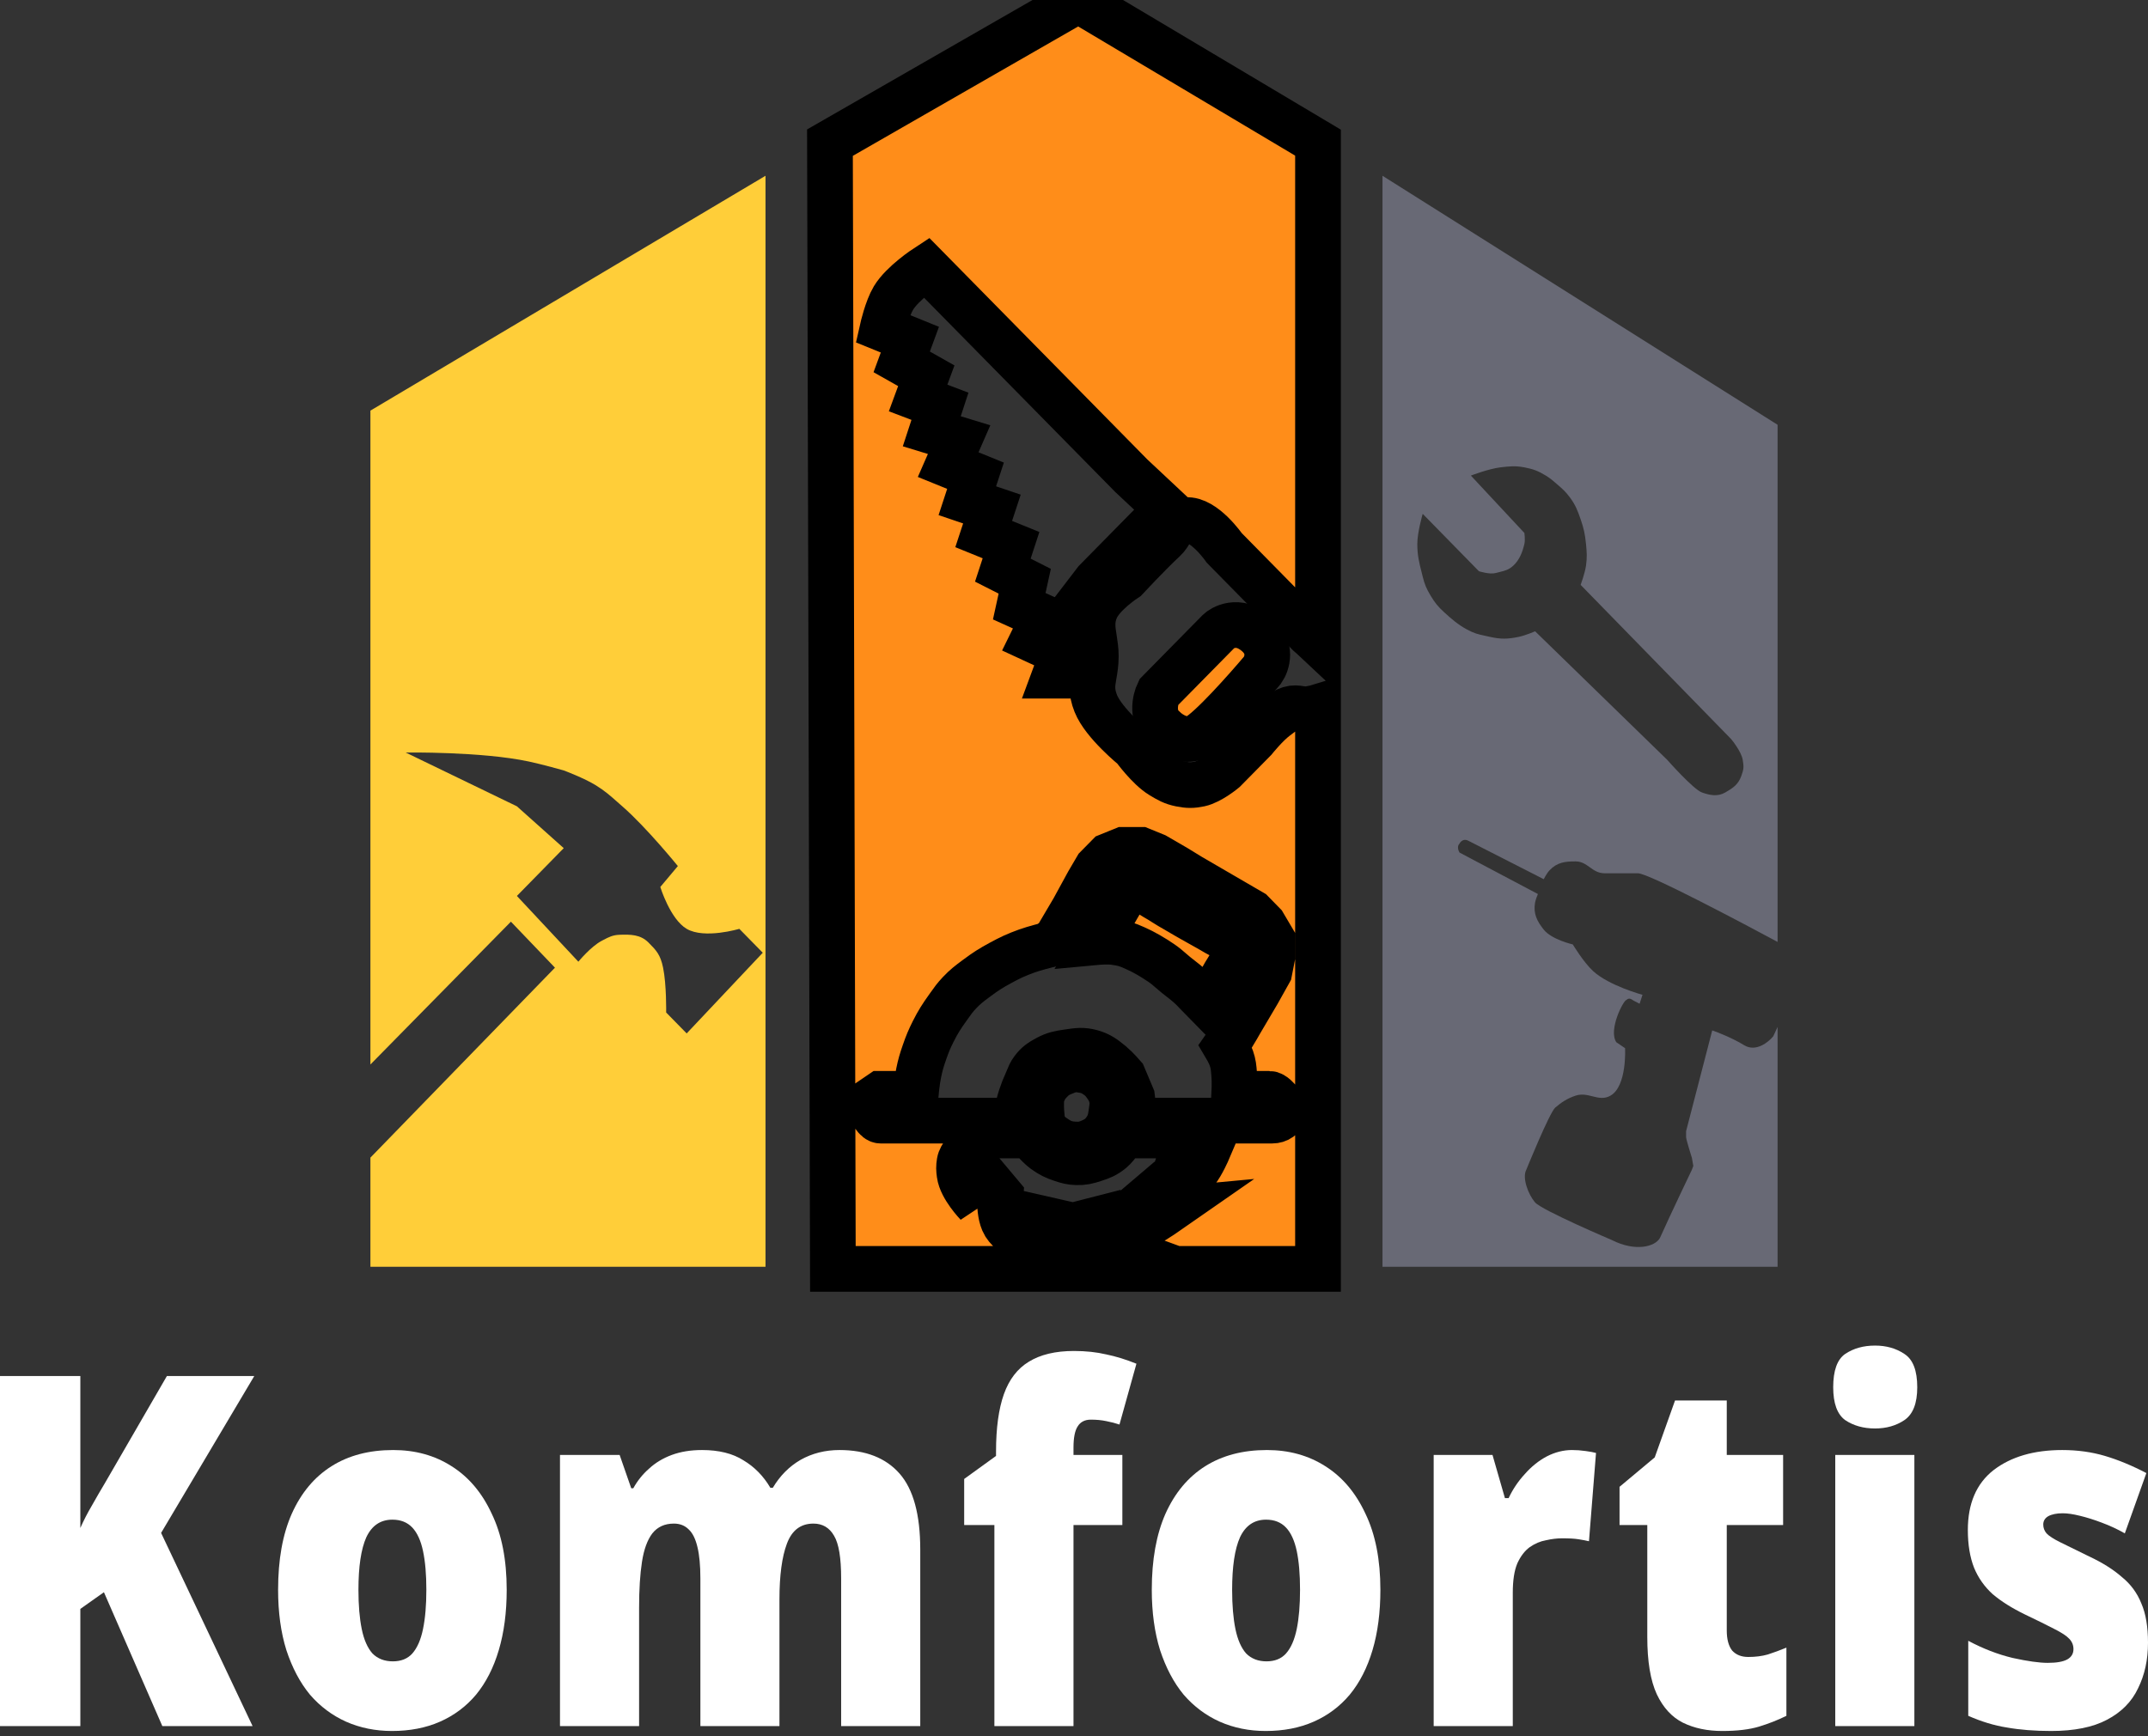 <?xml version="1.0" encoding="UTF-8"?> <svg xmlns="http://www.w3.org/2000/svg" width="47" height="38" viewBox="0 0 47 38" fill="none"><rect x="0" y="0" width="47" height="38" fill="#333333" stroke="none"/><path fill-rule="evenodd" clip-rule="evenodd" d="M8.105 27.725H16.75V3.847L8.105 8.987V23.298L11.179 20.172L12.143 21.179L8.105 25.336V27.725ZM11.31 19.609L12.335 18.563L11.31 17.647L8.877 16.47C8.877 16.47 10.536 16.446 11.567 16.666C11.869 16.73 12.335 16.862 12.335 16.862C12.335 16.862 12.781 17.028 13.04 17.189C13.236 17.311 13.35 17.412 13.5 17.545C13.536 17.577 13.574 17.611 13.616 17.647C14.141 18.103 14.832 18.955 14.832 18.955L14.448 19.413C14.448 19.413 14.664 20.117 15.025 20.329C15.415 20.558 16.177 20.329 16.177 20.329L16.69 20.852L15.025 22.618L14.576 22.16C14.576 22.16 14.586 21.553 14.509 21.179C14.45 20.895 14.364 20.804 14.189 20.628C14.013 20.452 13.798 20.45 13.552 20.459C13.408 20.465 13.324 20.508 13.204 20.571C13.192 20.578 13.18 20.584 13.168 20.59C12.93 20.713 12.655 21.048 12.655 21.048L11.31 19.609Z" fill="#FFCE39"></path><path d="M24.001 20.619C24.001 20.619 24.237 20.597 24.385 20.619C24.596 20.651 24.637 20.663 24.833 20.749C25.038 20.84 25.222 20.949 25.408 21.075C25.495 21.134 25.551 21.183 25.614 21.238C25.648 21.268 25.684 21.3 25.728 21.335C25.772 21.371 25.81 21.4 25.846 21.428L25.846 21.428C25.912 21.479 25.971 21.525 26.048 21.596C26.098 21.643 26.133 21.679 26.171 21.72C26.191 21.741 26.213 21.764 26.24 21.791L26.431 21.986C26.431 21.986 26.513 21.87 26.559 21.791C26.607 21.711 26.636 21.646 26.665 21.579C26.69 21.524 26.715 21.468 26.751 21.401C26.785 21.338 26.815 21.29 26.845 21.242C26.876 21.192 26.907 21.142 26.943 21.075C26.961 21.042 26.982 21.014 27.003 20.988C27.044 20.936 27.08 20.89 27.071 20.815C27.06 20.724 26.943 20.619 26.943 20.619C26.877 20.548 26.813 20.518 26.741 20.485C26.705 20.467 26.666 20.449 26.623 20.424C26.495 20.348 26.397 20.294 26.295 20.237C26.22 20.195 26.142 20.153 26.048 20.098C26.018 20.081 25.991 20.066 25.966 20.051L25.966 20.051C25.837 19.978 25.745 19.924 25.6 19.838C25.549 19.807 25.507 19.781 25.467 19.756C25.41 19.719 25.356 19.685 25.28 19.643C25.235 19.617 25.197 19.591 25.161 19.566C25.081 19.511 25.011 19.464 24.897 19.447C24.881 19.445 24.866 19.442 24.852 19.439C24.8 19.43 24.758 19.422 24.705 19.447C24.651 19.473 24.634 19.516 24.614 19.565C24.604 19.59 24.593 19.616 24.577 19.643C24.498 19.767 24.385 19.968 24.385 19.968L24.001 20.619Z" fill="#FF8D19"></path><path fill-rule="evenodd" clip-rule="evenodd" d="M18.224 27.771H28.839V15.476C28.787 15.492 28.733 15.501 28.668 15.513L28.642 15.517C28.568 15.53 28.507 15.521 28.447 15.512C28.376 15.501 28.308 15.491 28.224 15.517C28.121 15.549 28.063 15.593 27.989 15.65C27.969 15.666 27.948 15.682 27.924 15.699C27.71 15.856 27.446 16.186 27.446 16.186L26.788 16.854C26.788 16.854 26.485 17.108 26.25 17.158C26.09 17.192 25.991 17.19 25.831 17.158C25.656 17.123 25.565 17.068 25.412 16.976C25.128 16.804 24.814 16.368 24.814 16.368C24.814 16.368 24.15 15.831 23.977 15.396C23.871 15.13 23.9 14.967 23.935 14.768C23.955 14.653 23.977 14.527 23.977 14.362C23.977 14.22 23.957 14.096 23.939 13.979C23.904 13.763 23.874 13.569 23.977 13.329C24.122 12.991 24.635 12.661 24.635 12.661C24.635 12.661 25.131 12.127 25.472 11.81C25.535 11.751 25.574 11.686 25.611 11.624C25.682 11.506 25.745 11.402 25.951 11.384C26.346 11.351 26.788 11.992 26.788 11.992L28.642 13.876C28.642 13.876 28.734 13.953 28.839 14.052V3.122L23.596 0L18.16 3.122L18.224 27.771ZM23.49 19.903L23.106 20.554L22.914 20.684C22.914 20.684 22.638 20.753 22.467 20.814C22.235 20.898 22.108 20.957 21.891 21.075C21.683 21.188 21.57 21.259 21.38 21.401L21.347 21.425C21.209 21.528 21.122 21.593 20.996 21.726C20.896 21.831 20.845 21.904 20.768 22.013L20.74 22.052C20.602 22.246 20.528 22.359 20.42 22.573C20.334 22.745 20.292 22.846 20.229 23.028C20.168 23.203 20.138 23.303 20.101 23.484C20.064 23.66 20.037 23.94 20.037 23.94H19.269L19.078 24.07C19.028 24.158 19.078 24.331 19.078 24.331C19.078 24.331 19.163 24.526 19.269 24.526H22.211C22.211 24.526 22.273 24.203 22.339 24.005C22.382 23.875 22.411 23.804 22.467 23.679C22.48 23.651 22.49 23.625 22.5 23.601C22.525 23.538 22.546 23.485 22.595 23.419C22.69 23.288 22.773 23.235 22.914 23.159C23.075 23.072 23.182 23.055 23.362 23.028L23.391 23.024C23.572 22.997 23.69 22.979 23.873 23.028C24.066 23.08 24.161 23.158 24.315 23.283L24.321 23.289C24.431 23.379 24.577 23.549 24.577 23.549L24.769 24.005L24.833 24.526H27.838C27.963 24.526 28.071 24.456 28.094 24.331C28.113 24.228 28.054 24.164 27.985 24.09L27.973 24.078L27.966 24.07C27.966 24.07 27.864 23.94 27.774 23.94H27.007C27.007 23.94 27.019 23.701 27.007 23.549C27.005 23.53 27.004 23.512 27.003 23.494C26.994 23.372 26.987 23.286 26.943 23.159C26.906 23.051 26.815 22.898 26.815 22.898C26.815 22.898 26.864 22.828 26.943 22.703C27.022 22.578 27.135 22.377 27.135 22.377L27.519 21.726L27.774 21.27L27.838 20.945V20.554L27.646 20.229L27.391 19.968L26.048 19.187L25.728 18.991L25.28 18.731L24.961 18.601H24.577L24.257 18.731L24.001 18.991L23.81 19.317L23.49 19.903ZM22.914 23.744C22.844 23.833 22.786 24.005 22.786 24.005C22.786 24.005 22.774 24.204 22.786 24.331C22.789 24.357 22.791 24.381 22.792 24.403C22.799 24.494 22.804 24.564 22.85 24.656C22.915 24.784 22.987 24.839 23.106 24.916C23.239 25.003 23.332 25.035 23.49 25.047C23.641 25.058 23.734 25.044 23.873 24.982C24.02 24.916 24.102 24.855 24.193 24.721C24.283 24.589 24.299 24.49 24.321 24.331L24.323 24.317C24.34 24.199 24.35 24.124 24.321 24.005C24.294 23.895 24.259 23.837 24.193 23.744C24.131 23.657 24.088 23.611 24.001 23.549C23.891 23.471 23.814 23.441 23.682 23.419C23.583 23.403 23.523 23.397 23.426 23.419C23.317 23.444 23.106 23.549 23.106 23.549C23.106 23.549 22.993 23.646 22.914 23.744ZM25.984 24.851L25.856 25.242C25.856 25.242 26.052 25.259 26.176 25.242C26.278 25.228 26.431 25.177 26.431 25.177C26.431 25.177 26.304 25.475 26.176 25.633L26.167 25.643C26.105 25.72 26.066 25.767 25.984 25.828C25.893 25.895 25.836 25.931 25.728 25.958C25.607 25.989 25.408 25.958 25.408 25.958L25.025 26.284C25.025 26.284 25.242 26.455 25.408 26.479C25.483 26.49 25.6 26.479 25.6 26.479C25.6 26.479 25.296 26.691 25.089 26.805C25.057 26.822 25.031 26.84 25.006 26.857C24.954 26.892 24.908 26.923 24.833 26.935C24.6 26.971 24.321 26.609 24.321 26.609L23.81 26.74C23.81 26.74 23.923 27.018 24.065 27.13C24.154 27.2 24.321 27.261 24.321 27.261C24.321 27.261 23.836 27.362 23.554 27.261C23.542 27.256 23.53 27.252 23.519 27.248L23.519 27.248C23.433 27.218 23.372 27.197 23.298 27.13C23.172 27.018 23.106 26.74 23.106 26.74L22.531 26.609C22.531 26.609 22.5 26.812 22.531 26.935C22.567 27.079 22.723 27.261 22.723 27.261C22.723 27.261 22.096 27.077 21.955 26.74C21.915 26.643 21.905 26.583 21.891 26.479C21.874 26.353 21.891 26.154 21.891 26.154L21.508 25.698C21.508 25.698 21.319 25.918 21.316 26.088C21.313 26.193 21.38 26.349 21.38 26.349C21.38 26.349 21.035 25.992 20.996 25.698C20.982 25.597 20.979 25.538 20.996 25.437C21.01 25.355 21.051 25.299 21.092 25.245C21.134 25.188 21.176 25.132 21.188 25.047C21.198 24.971 21.188 24.851 21.188 24.851H22.531C22.531 24.851 22.707 25.073 22.85 25.177C22.987 25.276 23.075 25.32 23.234 25.372C23.355 25.412 23.427 25.433 23.554 25.437C23.706 25.442 23.793 25.419 23.938 25.372C24.097 25.321 24.191 25.285 24.321 25.177C24.445 25.074 24.577 24.851 24.577 24.851H25.984ZM24.754 10.412L25.532 11.141L23.977 12.721L23.558 13.268V14.788H23.079L23.259 14.302L22.601 13.998L22.84 13.511L22.302 13.268L22.422 12.721L21.943 12.478L22.122 11.931L21.524 11.688L21.704 11.141L21.166 10.959L21.345 10.412L20.747 10.169L20.986 9.622L20.388 9.439L20.567 8.892L20.089 8.71L20.268 8.224L19.73 7.92L19.909 7.434L19.311 7.191C19.311 7.191 19.408 6.759 19.55 6.522C19.749 6.192 20.268 5.853 20.268 5.853L24.754 10.412Z" fill="#FF8D19"></path><path d="M26.19 16.125C25.903 16.271 25.592 16.064 25.472 15.943C25.185 15.699 25.273 15.315 25.352 15.152L26.668 13.815C26.728 13.755 27.087 13.511 27.506 13.876C27.841 14.168 27.725 14.524 27.625 14.666C27.267 15.092 26.477 15.979 26.19 16.125Z" fill="#FF8D19"></path><path d="M24.001 20.619C24.001 20.619 24.237 20.597 24.385 20.619C24.596 20.651 24.637 20.663 24.833 20.749C25.038 20.84 25.222 20.949 25.408 21.075C25.495 21.134 25.551 21.183 25.614 21.238C25.648 21.268 25.684 21.3 25.728 21.335C25.772 21.371 25.81 21.4 25.846 21.428L25.846 21.428C25.912 21.479 25.971 21.525 26.048 21.596C26.098 21.643 26.133 21.679 26.171 21.72C26.191 21.741 26.213 21.764 26.24 21.791L26.431 21.986C26.431 21.986 26.513 21.87 26.559 21.791C26.607 21.711 26.636 21.646 26.665 21.579C26.69 21.524 26.715 21.468 26.751 21.401C26.785 21.338 26.815 21.29 26.845 21.242C26.876 21.192 26.907 21.142 26.943 21.075C26.961 21.042 26.982 21.014 27.003 20.988C27.044 20.936 27.08 20.89 27.071 20.815C27.06 20.724 26.943 20.619 26.943 20.619C26.877 20.548 26.813 20.518 26.741 20.485C26.705 20.467 26.666 20.449 26.623 20.424C26.495 20.348 26.397 20.294 26.295 20.237C26.22 20.195 26.142 20.153 26.048 20.098C26.018 20.081 25.991 20.066 25.966 20.051L25.966 20.051C25.837 19.978 25.745 19.924 25.6 19.838C25.549 19.807 25.507 19.781 25.467 19.756C25.41 19.719 25.356 19.685 25.28 19.643C25.235 19.617 25.197 19.591 25.161 19.566C25.081 19.511 25.011 19.464 24.897 19.447C24.881 19.445 24.866 19.442 24.852 19.439C24.8 19.43 24.758 19.422 24.705 19.447C24.651 19.473 24.634 19.516 24.614 19.565C24.604 19.59 24.593 19.616 24.577 19.643C24.498 19.767 24.385 19.968 24.385 19.968L24.001 20.619Z" stroke="black"></path><path fill-rule="evenodd" clip-rule="evenodd" d="M18.224 27.771H28.839V15.476C28.787 15.492 28.733 15.501 28.668 15.513L28.642 15.517C28.568 15.53 28.507 15.521 28.447 15.512C28.376 15.501 28.308 15.491 28.224 15.517C28.121 15.549 28.063 15.593 27.989 15.65C27.969 15.666 27.948 15.682 27.924 15.699C27.71 15.856 27.446 16.186 27.446 16.186L26.788 16.854C26.788 16.854 26.485 17.108 26.25 17.158C26.09 17.192 25.991 17.19 25.831 17.158C25.656 17.123 25.565 17.068 25.412 16.976C25.128 16.804 24.814 16.368 24.814 16.368C24.814 16.368 24.15 15.831 23.977 15.396C23.871 15.13 23.9 14.967 23.935 14.768C23.955 14.653 23.977 14.527 23.977 14.362C23.977 14.22 23.957 14.096 23.939 13.979C23.904 13.763 23.874 13.569 23.977 13.329C24.122 12.991 24.635 12.661 24.635 12.661C24.635 12.661 25.131 12.127 25.472 11.81C25.535 11.751 25.574 11.686 25.611 11.624C25.682 11.506 25.745 11.402 25.951 11.384C26.346 11.351 26.788 11.992 26.788 11.992L28.642 13.876C28.642 13.876 28.734 13.953 28.839 14.052V3.122L23.596 0L18.16 3.122L18.224 27.771ZM23.49 19.903L23.106 20.554L22.914 20.684C22.914 20.684 22.638 20.753 22.467 20.814C22.235 20.898 22.108 20.957 21.891 21.075C21.683 21.188 21.57 21.259 21.38 21.401L21.347 21.425C21.209 21.528 21.122 21.593 20.996 21.726C20.896 21.831 20.845 21.904 20.768 22.013L20.74 22.052C20.602 22.246 20.528 22.359 20.42 22.573C20.334 22.745 20.292 22.846 20.229 23.028C20.168 23.203 20.138 23.303 20.101 23.484C20.064 23.66 20.037 23.94 20.037 23.94H19.269L19.078 24.07C19.028 24.158 19.078 24.331 19.078 24.331C19.078 24.331 19.163 24.526 19.269 24.526H22.211C22.211 24.526 22.273 24.203 22.339 24.005C22.382 23.875 22.411 23.804 22.467 23.679C22.48 23.651 22.49 23.625 22.5 23.601C22.525 23.538 22.546 23.485 22.595 23.419C22.69 23.288 22.773 23.235 22.914 23.159C23.075 23.072 23.182 23.055 23.362 23.028L23.391 23.024C23.572 22.997 23.69 22.979 23.873 23.028C24.066 23.08 24.161 23.158 24.315 23.283L24.321 23.289C24.431 23.379 24.577 23.549 24.577 23.549L24.769 24.005L24.833 24.526H27.838C27.963 24.526 28.071 24.456 28.094 24.331C28.113 24.228 28.054 24.164 27.985 24.09L27.973 24.078L27.966 24.07C27.966 24.07 27.864 23.94 27.774 23.94H27.007C27.007 23.94 27.019 23.701 27.007 23.549C27.005 23.53 27.004 23.512 27.003 23.494C26.994 23.372 26.987 23.286 26.943 23.159C26.906 23.051 26.815 22.898 26.815 22.898C26.815 22.898 26.864 22.828 26.943 22.703C27.022 22.578 27.135 22.377 27.135 22.377L27.519 21.726L27.774 21.27L27.838 20.945V20.554L27.646 20.229L27.391 19.968L26.048 19.187L25.728 18.991L25.28 18.731L24.961 18.601H24.577L24.257 18.731L24.001 18.991L23.81 19.317L23.49 19.903ZM22.914 23.744C22.844 23.833 22.786 24.005 22.786 24.005C22.786 24.005 22.774 24.204 22.786 24.331C22.789 24.357 22.791 24.381 22.792 24.403C22.799 24.494 22.804 24.564 22.85 24.656C22.915 24.784 22.987 24.839 23.106 24.916C23.239 25.003 23.332 25.035 23.49 25.047C23.641 25.058 23.734 25.044 23.873 24.982C24.02 24.916 24.102 24.855 24.193 24.721C24.283 24.589 24.299 24.49 24.321 24.331L24.323 24.317C24.34 24.199 24.35 24.124 24.321 24.005C24.294 23.895 24.259 23.837 24.193 23.744C24.131 23.657 24.088 23.611 24.001 23.549C23.891 23.471 23.814 23.441 23.682 23.419C23.583 23.403 23.523 23.397 23.426 23.419C23.317 23.444 23.106 23.549 23.106 23.549C23.106 23.549 22.993 23.646 22.914 23.744ZM25.984 24.851L25.856 25.242C25.856 25.242 26.052 25.259 26.176 25.242C26.278 25.228 26.431 25.177 26.431 25.177C26.431 25.177 26.304 25.475 26.176 25.633L26.167 25.643C26.105 25.72 26.066 25.767 25.984 25.828C25.893 25.895 25.836 25.931 25.728 25.958C25.607 25.989 25.408 25.958 25.408 25.958L25.025 26.284C25.025 26.284 25.242 26.455 25.408 26.479C25.483 26.49 25.6 26.479 25.6 26.479C25.6 26.479 25.296 26.691 25.089 26.805C25.057 26.822 25.031 26.84 25.006 26.857C24.954 26.892 24.908 26.923 24.833 26.935C24.6 26.971 24.321 26.609 24.321 26.609L23.81 26.74C23.81 26.74 23.923 27.018 24.065 27.13C24.154 27.2 24.321 27.261 24.321 27.261C24.321 27.261 23.836 27.362 23.554 27.261C23.542 27.256 23.53 27.252 23.519 27.248L23.519 27.248C23.433 27.218 23.372 27.197 23.298 27.13C23.172 27.018 23.106 26.74 23.106 26.74L22.531 26.609C22.531 26.609 22.5 26.812 22.531 26.935C22.567 27.079 22.723 27.261 22.723 27.261C22.723 27.261 22.096 27.077 21.955 26.74C21.915 26.643 21.905 26.583 21.891 26.479C21.874 26.353 21.891 26.154 21.891 26.154L21.508 25.698C21.508 25.698 21.319 25.918 21.316 26.088C21.313 26.193 21.38 26.349 21.38 26.349C21.38 26.349 21.035 25.992 20.996 25.698C20.982 25.597 20.979 25.538 20.996 25.437C21.01 25.355 21.051 25.299 21.092 25.245C21.134 25.188 21.176 25.132 21.188 25.047C21.198 24.971 21.188 24.851 21.188 24.851H22.531C22.531 24.851 22.707 25.073 22.85 25.177C22.987 25.276 23.075 25.32 23.234 25.372C23.355 25.412 23.427 25.433 23.554 25.437C23.706 25.442 23.793 25.419 23.938 25.372C24.097 25.321 24.191 25.285 24.321 25.177C24.445 25.074 24.577 24.851 24.577 24.851H25.984ZM24.754 10.412L25.532 11.141L23.977 12.721L23.558 13.268V14.788H23.079L23.259 14.302L22.601 13.998L22.84 13.511L22.302 13.268L22.422 12.721L21.943 12.478L22.122 11.931L21.524 11.688L21.704 11.141L21.166 10.959L21.345 10.412L20.747 10.169L20.986 9.622L20.388 9.439L20.567 8.892L20.089 8.71L20.268 8.224L19.73 7.92L19.909 7.434L19.311 7.191C19.311 7.191 19.408 6.759 19.55 6.522C19.749 6.192 20.268 5.853 20.268 5.853L24.754 10.412Z" stroke="black"></path><path d="M26.19 16.125C25.903 16.271 25.592 16.064 25.472 15.943C25.185 15.699 25.273 15.315 25.352 15.152L26.668 13.815C26.728 13.755 27.087 13.511 27.506 13.876C27.841 14.168 27.725 14.524 27.625 14.666C27.267 15.092 26.477 15.979 26.19 16.125Z" stroke="black"></path><path fill-rule="evenodd" clip-rule="evenodd" d="M38.895 9.297L30.25 3.847V27.725H38.895V22.476L38.8 22.681C38.694 22.811 38.419 23.032 38.164 22.876C37.91 22.72 37.592 22.595 37.465 22.552L36.893 24.758V24.887C36.893 24.939 37.02 25.342 37.02 25.342L37.051 25.518L37.02 25.601C37.02 25.601 36.533 26.618 36.321 27.094C36.215 27.288 35.78 27.4 35.271 27.141C35.271 27.141 33.736 26.488 33.587 26.315C33.439 26.142 33.301 25.778 33.397 25.601C33.397 25.601 33.905 24.347 34.032 24.239C34.16 24.131 34.287 24.042 34.477 23.979C34.61 23.936 34.728 23.965 34.843 23.994C34.975 24.027 35.102 24.059 35.24 23.979C35.603 23.771 35.558 22.941 35.558 22.941L35.367 22.811C35.185 22.54 35.526 21.885 35.589 21.885C35.642 21.831 35.695 21.867 35.73 21.891C35.737 21.896 35.743 21.9 35.749 21.903L35.876 21.968L35.939 21.773C35.939 21.773 35.205 21.573 34.859 21.254C34.648 21.061 34.414 20.67 34.414 20.67C34.414 20.67 33.953 20.566 33.778 20.346C33.63 20.159 33.549 19.999 33.587 19.762C33.6 19.683 33.651 19.567 33.651 19.567L31.935 18.659C31.91 18.618 31.876 18.521 31.935 18.464C31.956 18.421 32.024 18.347 32.125 18.399L33.778 19.242C33.778 19.242 33.843 19.114 33.905 19.048C34.068 18.875 34.242 18.852 34.477 18.853C34.609 18.854 34.696 18.917 34.784 18.98C34.876 19.046 34.968 19.113 35.113 19.113H35.84C36.077 19.113 38.195 20.239 38.895 20.615V9.297ZM32.184 10.409C32.184 10.409 32.569 10.261 32.828 10.229C33.033 10.205 33.153 10.191 33.355 10.229C33.547 10.266 33.656 10.306 33.824 10.409C33.916 10.465 33.964 10.507 34.041 10.573C34.047 10.578 34.052 10.583 34.058 10.588C34.064 10.593 34.069 10.597 34.074 10.602C34.188 10.7 34.258 10.761 34.351 10.887C34.474 11.054 34.517 11.169 34.586 11.366C34.656 11.568 34.681 11.69 34.703 11.904C34.721 12.089 34.729 12.197 34.703 12.382C34.678 12.55 34.586 12.801 34.586 12.801L37.878 16.175C37.878 16.175 38.1 16.439 38.132 16.629C38.159 16.79 38.156 16.833 38.1 16.986C38.033 17.172 37.918 17.248 37.749 17.345C37.584 17.439 37.42 17.408 37.242 17.345C37.051 17.278 36.479 16.629 36.479 16.629L33.59 13.817C33.59 13.817 33.38 13.907 33.238 13.937C32.992 13.989 32.839 13.993 32.594 13.937C32.556 13.928 32.521 13.921 32.49 13.914C32.342 13.882 32.257 13.864 32.093 13.774C31.902 13.671 31.759 13.546 31.598 13.399C31.465 13.277 31.398 13.195 31.305 13.04C31.214 12.888 31.172 12.794 31.13 12.621C31.123 12.594 31.116 12.567 31.11 12.541C31.052 12.315 31.012 12.155 31.012 11.904C31.012 11.647 31.13 11.246 31.13 11.246L32.36 12.502C32.36 12.502 32.596 12.578 32.729 12.541C32.761 12.532 32.791 12.525 32.819 12.518C32.929 12.491 33.012 12.471 33.11 12.382C33.244 12.261 33.315 12.081 33.355 11.904C33.376 11.813 33.355 11.665 33.355 11.665L32.184 10.409Z" fill="#686975"></path><path d="M5.527 37.778H3.552L2.274 34.848L1.758 35.213V37.778H0V30.116H1.758V33.442C1.83 33.278 1.915 33.113 2.012 32.949C2.108 32.777 2.202 32.616 2.292 32.466L3.652 30.116H5.564L3.525 33.55L5.527 37.778Z" fill="white"></path><path d="M11.087 34.795C11.087 35.288 11.029 35.728 10.914 36.115C10.8 36.501 10.633 36.827 10.416 37.091C10.199 37.349 9.936 37.545 9.628 37.681C9.32 37.817 8.969 37.885 8.577 37.885C8.214 37.885 7.879 37.817 7.571 37.681C7.269 37.545 7.006 37.349 6.783 37.091C6.565 36.827 6.393 36.501 6.266 36.115C6.145 35.728 6.085 35.288 6.085 34.795C6.085 34.136 6.184 33.582 6.384 33.131C6.589 32.673 6.879 32.326 7.254 32.09C7.628 31.854 8.078 31.736 8.604 31.736C9.087 31.736 9.513 31.854 9.881 32.09C10.256 32.326 10.549 32.673 10.76 33.131C10.978 33.582 11.087 34.136 11.087 34.795ZM7.843 34.795C7.843 35.131 7.867 35.417 7.915 35.653C7.963 35.889 8.042 36.068 8.151 36.19C8.266 36.304 8.414 36.361 8.595 36.361C8.776 36.361 8.918 36.304 9.021 36.19C9.129 36.068 9.208 35.889 9.256 35.653C9.305 35.417 9.329 35.131 9.329 34.795C9.329 34.458 9.305 34.176 9.256 33.947C9.208 33.718 9.129 33.546 9.021 33.432C8.912 33.317 8.767 33.26 8.586 33.26C8.326 33.26 8.136 33.389 8.015 33.646C7.9 33.904 7.843 34.287 7.843 34.795Z" fill="white"></path><path d="M18.369 31.736C18.943 31.736 19.381 31.908 19.683 32.251C19.985 32.595 20.136 33.149 20.136 33.915V37.778H18.405V34.548C18.405 34.097 18.354 33.786 18.251 33.614C18.149 33.435 17.998 33.346 17.798 33.346C17.52 33.346 17.327 33.492 17.218 33.786C17.11 34.072 17.055 34.48 17.055 35.009V37.778H15.325V34.548C15.325 34.262 15.303 34.033 15.261 33.861C15.219 33.682 15.155 33.553 15.071 33.475C14.986 33.389 14.878 33.346 14.745 33.346C14.545 33.346 14.388 33.417 14.274 33.56C14.165 33.703 14.089 33.911 14.047 34.183C14.005 34.455 13.984 34.787 13.984 35.181V37.778H12.253V31.843H13.558L13.812 32.573H13.857C13.947 32.409 14.062 32.266 14.201 32.144C14.34 32.015 14.506 31.915 14.7 31.843C14.893 31.772 15.113 31.736 15.361 31.736C15.729 31.736 16.032 31.811 16.267 31.961C16.509 32.105 16.705 32.305 16.856 32.562H16.91C17.067 32.298 17.27 32.094 17.517 31.951C17.771 31.808 18.055 31.736 18.369 31.736Z" fill="white"></path><path d="M24.558 33.378H23.489V37.778H21.758V33.378H21.097V32.369L21.794 31.865V31.768C21.794 31.253 21.852 30.835 21.966 30.513C22.081 30.191 22.262 29.955 22.51 29.804C22.764 29.647 23.093 29.568 23.498 29.568C23.758 29.568 23.993 29.593 24.205 29.643C24.416 29.686 24.637 29.754 24.866 29.847L24.495 31.178C24.41 31.149 24.313 31.124 24.205 31.103C24.102 31.081 23.99 31.071 23.869 31.071C23.736 31.071 23.64 31.121 23.579 31.221C23.519 31.314 23.489 31.468 23.489 31.682V31.843H24.558V33.378Z" fill="white"></path><path d="M30.204 34.795C30.204 35.288 30.147 35.728 30.032 36.115C29.917 36.501 29.751 36.827 29.533 37.091C29.316 37.349 29.053 37.545 28.745 37.681C28.437 37.817 28.087 37.885 27.694 37.885C27.331 37.885 26.996 37.817 26.688 37.681C26.386 37.545 26.123 37.349 25.9 37.091C25.682 36.827 25.51 36.501 25.383 36.115C25.263 35.728 25.202 35.288 25.202 34.795C25.202 34.136 25.302 33.582 25.501 33.131C25.707 32.673 25.997 32.326 26.371 32.09C26.746 31.854 27.196 31.736 27.721 31.736C28.204 31.736 28.63 31.854 28.999 32.09C29.373 32.326 29.666 32.673 29.878 33.131C30.095 33.582 30.204 34.136 30.204 34.795ZM26.96 34.795C26.96 35.131 26.984 35.417 27.032 35.653C27.081 35.889 27.159 36.068 27.268 36.19C27.383 36.304 27.531 36.361 27.712 36.361C27.893 36.361 28.035 36.304 28.138 36.19C28.247 36.068 28.325 35.889 28.374 35.653C28.422 35.417 28.446 35.131 28.446 34.795C28.446 34.458 28.422 34.176 28.374 33.947C28.325 33.718 28.247 33.546 28.138 33.432C28.029 33.317 27.884 33.26 27.703 33.26C27.443 33.26 27.253 33.389 27.132 33.646C27.017 33.904 26.96 34.287 26.96 34.795Z" fill="white"></path><path d="M34.397 31.736C34.493 31.736 34.593 31.743 34.696 31.758C34.798 31.772 34.874 31.786 34.922 31.8L34.768 33.732C34.708 33.718 34.632 33.703 34.542 33.689C34.457 33.675 34.336 33.668 34.179 33.668C34.071 33.668 33.953 33.682 33.826 33.711C33.705 33.732 33.587 33.782 33.472 33.861C33.364 33.94 33.273 34.058 33.201 34.215C33.134 34.373 33.101 34.587 33.101 34.859V37.778H31.37V31.843H32.657L32.929 32.788H33.01C33.101 32.595 33.219 32.419 33.364 32.262C33.509 32.097 33.669 31.969 33.844 31.876C34.025 31.783 34.209 31.736 34.397 31.736Z" fill="white"></path><path d="M38.255 36.265C38.412 36.265 38.553 36.247 38.68 36.211C38.813 36.168 38.949 36.118 39.088 36.061V37.553C38.901 37.646 38.702 37.724 38.49 37.789C38.279 37.853 38.01 37.885 37.684 37.885C37.358 37.885 37.071 37.825 36.823 37.703C36.581 37.581 36.391 37.374 36.252 37.081C36.113 36.78 36.044 36.361 36.044 35.825V33.378H35.437V32.541L36.207 31.897L36.651 30.652H37.783V31.843H39.016V33.378H37.783V35.685C37.783 35.879 37.823 36.025 37.901 36.125C37.986 36.218 38.103 36.265 38.255 36.265Z" fill="white"></path><path d="M41.888 31.843V37.778H40.157V31.843H41.888ZM41.027 29.45C41.275 29.45 41.489 29.511 41.67 29.633C41.858 29.754 41.951 29.997 41.951 30.362C41.951 30.713 41.858 30.953 41.67 31.081C41.489 31.203 41.275 31.264 41.027 31.264C40.773 31.264 40.556 31.203 40.374 31.081C40.199 30.953 40.112 30.713 40.112 30.362C40.112 29.997 40.199 29.754 40.374 29.633C40.556 29.511 40.773 29.45 41.027 29.45Z" fill="white"></path><path d="M47 35.954C47 36.326 46.928 36.658 46.782 36.952C46.644 37.245 46.417 37.474 46.103 37.639C45.795 37.803 45.387 37.885 44.88 37.885C44.523 37.885 44.203 37.86 43.919 37.81C43.641 37.767 43.357 37.681 43.067 37.553V35.911C43.388 36.082 43.711 36.208 44.037 36.286C44.363 36.358 44.62 36.394 44.807 36.394C45.001 36.394 45.142 36.369 45.233 36.319C45.324 36.268 45.369 36.193 45.369 36.093C45.369 36.007 45.339 35.932 45.278 35.868C45.218 35.803 45.109 35.732 44.952 35.653C44.801 35.574 44.584 35.467 44.3 35.331C44.022 35.195 43.789 35.049 43.602 34.891C43.421 34.727 43.285 34.533 43.194 34.312C43.104 34.083 43.058 33.807 43.058 33.485C43.058 32.906 43.246 32.469 43.62 32.176C44.001 31.883 44.502 31.736 45.124 31.736C45.457 31.736 45.768 31.779 46.058 31.865C46.348 31.951 46.65 32.076 46.964 32.24L46.493 33.56C46.33 33.467 46.16 33.389 45.985 33.324C45.816 33.26 45.656 33.21 45.505 33.174C45.36 33.138 45.236 33.12 45.133 33.12C45.001 33.12 44.895 33.142 44.816 33.185C44.744 33.228 44.708 33.289 44.708 33.367C44.708 33.439 44.732 33.503 44.78 33.56C44.834 33.618 44.934 33.682 45.079 33.754C45.224 33.825 45.435 33.929 45.713 34.065C46.003 34.201 46.242 34.351 46.429 34.516C46.623 34.673 46.764 34.866 46.855 35.095C46.952 35.317 47 35.603 47 35.954Z" fill="white"></path></svg> 